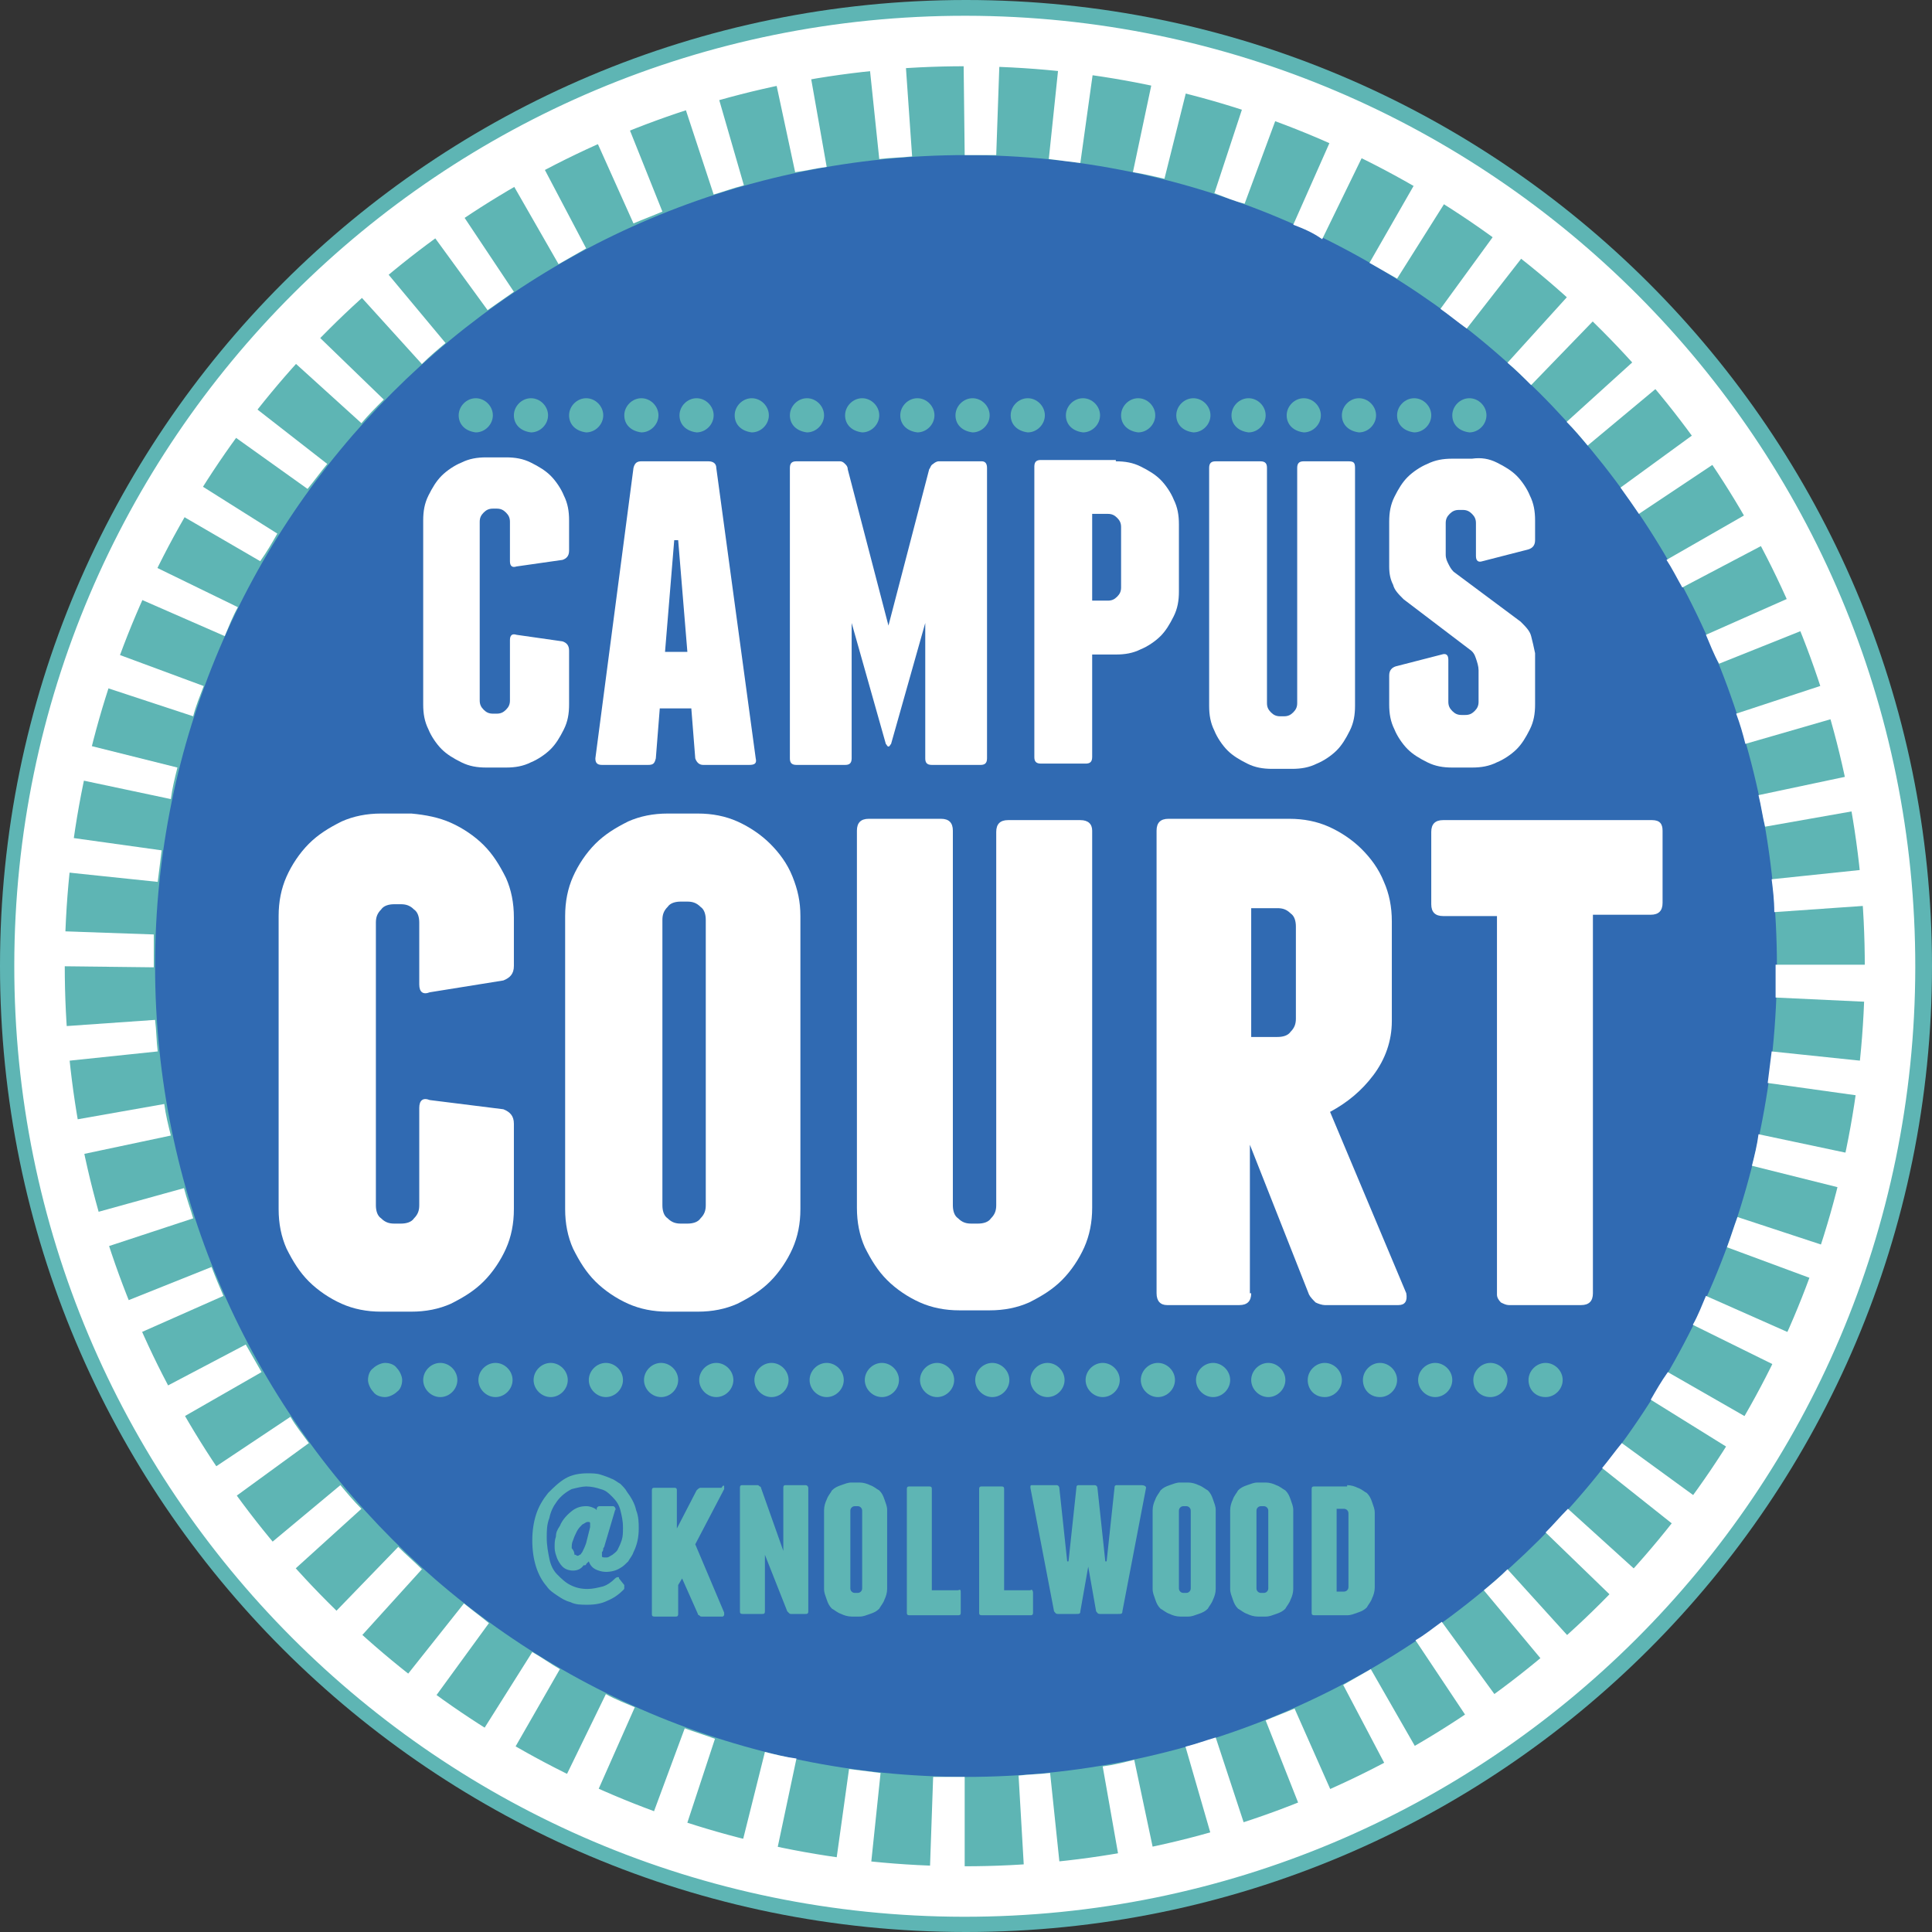 <?xml version="1.0" encoding="UTF-8"?>
<svg xmlns="http://www.w3.org/2000/svg" width="147" height="147" viewBox="0 0 147 147" fill="none">
  <rect x="0" y="0" width="147" height="147" fill="#333333" stroke="none"/>
  <path d="M147 73.5C147 114.1 114.1 147 73.5 147C32.9 147 0 114.1 0 73.5C0 32.9 32.9 0 73.5 0C114 0 147 32.9 147 73.5Z" fill="#5EB5B4"></path>
  <path d="M135.2 73.5C135.2 107.6 107.6 135.2 73.5 135.2C39.4 135.2 11.8 107.6 11.8 73.5C11.8 39.4 39.4 11.8 73.5 11.8C107.5 11.8 135.2 39.4 135.2 73.5Z" fill="#306AB2"></path>
  <path d="M73.4 11.8L73.3 3.2H73.4C74.3 3.2 75.2 3.2 76.1 3.2L75.8 11.8C75 11.8 74.2 11.8 73.4 11.8ZM66.9 12.1L66 3.5C66.9 3.4 67.8 3.3 68.8 3.3L69.4 11.9C68.5 12 67.7 12 66.9 12.1ZM79.8 12.1L80.7 3.5C81.6 3.6 82.5 3.7 83.4 3.8L82.2 12.4C81.4 12.3 80.6 12.2 79.8 12.1ZM60.5 13.1L58.7 4.7C59.6 4.5 60.5 4.3 61.4 4.2L62.9 12.7C62.1 12.8 61.3 13 60.5 13.1ZM86.2 13.1L88 4.6C88.9 4.8 89.8 5 90.7 5.2L88.6 13.6C87.7 13.4 86.9 13.2 86.2 13.1ZM51.6 6.6C52.5 6.3 53.4 6 54.2 5.8L56.6 14.1C55.8 14.3 55 14.6 54.3 14.8L51.6 6.6ZM92.4 14.7L95.1 6.5C96 6.8 96.9 7.1 97.7 7.4L94.7 15.5C93.9 15.3 93.2 15 92.4 14.7ZM44.7 9.2C45.5 8.8 46.4 8.5 47.2 8.1L50.4 16.1C49.7 16.4 48.9 16.7 48.2 17L44.7 9.2ZM98.4 17.1L101.9 9.2C102.7 9.6 103.6 10 104.4 10.4L100.6 18.2C99.9 17.7 99.2 17.4 98.4 17.1ZM42.5 20.1L38.2 12.6C39 12.1 39.8 11.7 40.6 11.3L44.6 18.9C43.9 19.3 43.2 19.7 42.5 20.1ZM104.2 20L108.5 12.5C109.3 13 110.1 13.4 110.9 13.9L106.3 21.2C105.6 20.8 104.9 20.4 104.2 20ZM32 16.6C32.7 16.1 33.5 15.5 34.3 15L39.1 22.2C38.4 22.7 37.8 23.1 37.1 23.6L32 16.6ZM109.6 23.5L114.7 16.5C115.4 17 116.2 17.6 116.9 18.2L111.6 25C110.9 24.5 110.3 24 109.6 23.5ZM32.1 27.7L26.3 21.3C27 20.7 27.7 20.1 28.4 19.5L33.9 26.1C33.3 26.6 32.7 27.1 32.1 27.7ZM114.7 27.6L120.5 21.2C121.2 21.8 121.9 22.4 122.5 23.1L116.5 29.3C115.9 28.7 115.3 28.1 114.7 27.6ZM27.5 32.2L21.1 26.4C21.7 25.7 22.3 25 23 24.4L29.2 30.4C28.6 31 28 31.6 27.5 32.2ZM119.2 32.1L125.6 26.3C126.2 27 126.8 27.7 127.4 28.4L120.8 33.9C120.3 33.3 119.8 32.7 119.2 32.1ZM16.4 32.2C16.9 31.5 17.5 30.7 18.1 30L24.9 35.3C24.4 35.9 23.9 36.6 23.4 37.2L16.4 32.2ZM123.3 37.1L130.3 32C130.8 32.7 131.4 33.5 131.9 34.3L124.7 39.1C124.3 38.5 123.8 37.8 123.3 37.1ZM12.4 38.4C12.9 37.6 13.3 36.8 13.8 36L21.1 40.6C20.7 41.3 20.3 42 19.8 42.7L12.4 38.4ZM126.8 42.6L134.3 38.3C134.8 39.1 135.2 39.9 135.6 40.7L128 44.7C127.6 44 127.2 43.2 126.8 42.6ZM9.1 44.9C9.5 44.1 9.9 43.2 10.3 42.4L18.1 46.2C17.7 46.9 17.4 47.7 17.1 48.4L9.1 44.9ZM129.8 48.3L137.7 44.8C138.1 45.6 138.4 46.5 138.8 47.3L130.8 50.5C130.4 49.8 130.1 49 129.8 48.3ZM14.7 54.5L6.5 51.8C6.8 50.9 7.1 50 7.4 49.2L15.5 52.2C15.2 53 14.9 53.7 14.7 54.5ZM132.1 54.3L140.3 51.6C140.6 52.5 140.9 53.4 141.1 54.2L132.8 56.6C132.6 55.8 132.4 55.1 132.1 54.3ZM4.5 59C4.7 58.1 4.9 57.2 5.1 56.3L13.5 58.4C13.3 59.2 13.1 60 13 60.8L4.5 59ZM133.8 60.5L142.3 58.7C142.5 59.6 142.7 60.5 142.8 61.4L134.3 62.9C134.1 62.1 134 61.3 133.8 60.5ZM3.4 66.2C3.5 65.3 3.6 64.4 3.7 63.5L12.3 64.7C12.2 65.5 12.1 66.3 12 67.1L3.4 66.2ZM134.8 66.9L143.4 66C143.5 66.9 143.6 67.8 143.6 68.8L135 69.4C135 68.5 134.9 67.7 134.8 66.9ZM3 73.5C3 72.6 3 71.7 3.1 70.8L11.7 71.1C11.7 71.9 11.7 72.7 11.7 73.5V73.6L3 73.5ZM135.1 75.9C135.1 75.1 135.1 74.3 135.1 73.5V73.4H143.7V73.5C143.7 74.4 143.7 75.3 143.6 76.3L135.1 75.9ZM3.2 78.2L11.8 77.6C11.9 78.4 11.9 79.2 12 80L3.4 80.9C3.3 80 3.2 79.1 3.2 78.2ZM134.5 82.4C134.6 81.6 134.7 80.8 134.8 80L143.4 80.9C143.3 81.8 143.2 82.7 143.1 83.6L134.5 82.4ZM4 85.5L12.5 84C12.6 84.8 12.8 85.6 13 86.4L4.5 88.2C4.4 87.3 4.2 86.4 4 85.5ZM133.3 88.7C133.5 87.9 133.7 87.1 133.8 86.3L142.3 88.1C142.1 89 141.9 89.9 141.7 90.8L133.3 88.7ZM5.7 92.7L14 90.4C14.2 91.2 14.5 92 14.7 92.7L6.5 95.4C6.2 94.4 5.9 93.6 5.7 92.7ZM131.4 94.9C131.7 94.1 131.9 93.4 132.2 92.6L140.4 95.3C140.1 96.2 139.8 97.1 139.5 97.9L131.4 94.9ZM8.1 99.6L16.1 96.4C16.4 97.2 16.7 97.9 17 98.6L9.1 102.1C8.7 101.4 8.4 100.5 8.1 99.6ZM128.8 100.8C129.2 100.1 129.5 99.3 129.8 98.6L137.7 102.1C137.3 102.9 136.9 103.8 136.5 104.6L128.8 100.8ZM11.1 106.3L18.7 102.3C19.1 103 19.5 103.7 19.9 104.4L12.4 108.7C12 107.9 11.6 107.1 11.1 106.3ZM125.6 106.5C126 105.8 126.4 105.1 126.9 104.4L134.4 108.7C133.9 109.5 133.5 110.3 133 111.1L125.6 106.5ZM14.9 112.6L22.1 107.8C22.5 108.5 23 109.1 23.5 109.8L16.5 114.9C15.9 114.2 15.4 113.4 14.9 112.6ZM121.9 111.7C122.4 111.1 122.9 110.4 123.4 109.8L130.4 114.9C129.9 115.6 129.3 116.4 128.7 117.1L121.9 111.7ZM19.3 118.5L25.9 113C26.4 113.6 26.9 114.2 27.5 114.8L21.1 120.6C20.5 119.9 19.9 119.2 19.3 118.5ZM117.6 116.6C118.2 116 118.7 115.4 119.3 114.8L125.7 120.6C125.1 121.3 124.5 122 123.8 122.6L117.6 116.6ZM24.3 123.9L30.3 117.7C30.9 118.3 31.5 118.8 32.1 119.4L26.3 125.8C25.7 125.2 25 124.6 24.3 123.9ZM112.9 121C113.5 120.5 114.1 120 114.7 119.4L120.5 125.8C119.8 126.4 119.1 127 118.4 127.6L112.9 121ZM29.9 128.8L35.3 122C35.9 122.5 36.6 123 37.2 123.5L32.1 130.5C31.3 129.9 30.6 129.4 29.9 128.8ZM107.7 124.8C108.4 124.4 109 123.9 109.7 123.4L114.8 130.4C114.1 130.9 113.3 131.5 112.5 132L107.7 124.8ZM35.9 133L40.5 125.7C41.2 126.1 41.9 126.6 42.6 127L38.3 134.5C37.4 134 36.7 133.5 35.9 133ZM102.2 128.2C102.9 127.8 103.6 127.4 104.3 127L108.6 134.5C107.8 135 107 135.4 106.2 135.8L102.2 128.2ZM42.3 136.7L46.1 128.9C46.8 129.3 47.6 129.6 48.3 129.9L44.8 137.8C44 137.5 43.1 137.1 42.3 136.7ZM96.3 130.9C97 130.6 97.8 130.3 98.5 130L102 137.9C101.2 138.3 100.3 138.6 99.5 139L96.3 130.9ZM49.1 139.6L52.1 131.5C52.9 131.8 53.6 132 54.4 132.3L51.7 140.5C50.8 140.2 49.9 139.9 49.1 139.6ZM90.2 132.9C91 132.7 91.8 132.4 92.5 132.2L95.2 140.4C94.3 140.7 93.4 141 92.6 141.2L90.2 132.9ZM56.1 141.7L58.2 133.3C59 133.5 59.8 133.7 60.6 133.8L58.8 142.3C57.9 142.2 57 142 56.1 141.7ZM83.9 134.4C84.7 134.3 85.5 134.1 86.3 133.9L88.1 142.4C87.2 142.6 86.3 142.8 85.4 142.9L83.9 134.4ZM63.4 143.2L64.6 134.6C65.4 134.7 66.2 134.8 67 134.9L66.1 143.5C65.2 143.4 64.3 143.3 63.4 143.2ZM77.5 135.1C78.3 135 79.1 135 79.9 134.9L80.8 143.5C79.9 143.6 79 143.7 78 143.7L77.5 135.1ZM70.7 143.8L71 135.2C71.8 135.2 72.6 135.2 73.4 135.2V143.8C72.5 143.9 71.6 143.9 70.7 143.8Z" fill="white"></path>
  <path d="M34.3 62.6C35.2 63 36.1 63.6 36.8 64.3C37.5 65 38 65.8 38.5 66.8C38.9 67.7 39.1 68.7 39.1 69.8V73.5C39.1 74.1 38.8 74.4 38.3 74.6L32.7 75.5C32.2 75.7 31.9 75.5 31.9 74.9V70.2C31.9 69.8 31.8 69.4 31.5 69.2C31.2 68.9 30.9 68.8 30.5 68.8H30C29.6 68.8 29.2 68.9 29 69.2C28.7 69.5 28.6 69.8 28.6 70.2V91.7C28.6 92.1 28.7 92.5 29 92.7C29.3 93 29.6 93.1 30 93.1H30.5C30.9 93.1 31.3 93 31.5 92.7C31.8 92.4 31.9 92.1 31.9 91.7V84.3C31.9 83.7 32.2 83.5 32.7 83.7L38.3 84.4C38.8 84.6 39.1 84.9 39.1 85.5V92C39.1 93.1 38.9 94.1 38.5 95C38.1 95.9 37.5 96.8 36.8 97.5C36.1 98.2 35.3 98.7 34.3 99.2C33.4 99.6 32.4 99.8 31.3 99.8H29C27.9 99.8 26.9 99.6 26 99.2C25.1 98.8 24.2 98.2 23.5 97.5C22.8 96.8 22.3 96 21.8 95C21.4 94.1 21.2 93.1 21.2 92V69.7C21.2 68.6 21.4 67.6 21.8 66.7C22.2 65.8 22.8 64.9 23.5 64.2C24.2 63.5 25 63 26 62.5C26.9 62.1 27.9 61.9 29 61.9H31.3C32.4 62 33.4 62.2 34.3 62.6Z" fill="white"></path>
  <path d="M53.7 70C53.7 69.6 53.6 69.2 53.3 69C53 68.7 52.7 68.6 52.3 68.6H51.8C51.4 68.6 51 68.7 50.8 69C50.5 69.3 50.4 69.6 50.4 70V91.7C50.4 92.1 50.5 92.5 50.8 92.7C51.1 93 51.4 93.1 51.8 93.1H52.3C52.7 93.1 53.1 93 53.3 92.7C53.6 92.4 53.7 92.1 53.7 91.7V70ZM60.9 92C60.9 93.1 60.7 94.1 60.3 95C59.9 95.9 59.3 96.8 58.6 97.5C57.9 98.2 57.1 98.7 56.1 99.2C55.2 99.6 54.2 99.8 53.1 99.8H50.8C49.7 99.8 48.7 99.6 47.8 99.2C46.9 98.8 46 98.2 45.3 97.5C44.6 96.8 44.1 96 43.6 95C43.2 94.1 43 93.1 43 92V69.7C43 68.6 43.2 67.6 43.6 66.7C44 65.8 44.6 64.9 45.3 64.2C46 63.5 46.8 63 47.8 62.5C48.7 62.1 49.7 61.9 50.8 61.9H53.1C54.2 61.9 55.2 62.1 56.1 62.5C57 62.9 57.9 63.5 58.6 64.2C59.3 64.9 59.9 65.7 60.3 66.7C60.7 67.7 60.9 68.6 60.9 69.7V92Z" fill="white"></path>
  <path d="M83.1 63.2V91.9C83.1 93 82.9 94 82.5 94.9C82.1 95.8 81.5 96.7 80.8 97.4C80.1 98.1 79.3 98.6 78.3 99.1C77.4 99.5 76.4 99.7 75.3 99.7H73C71.9 99.7 70.9 99.5 70 99.1C69.1 98.7 68.2 98.1 67.5 97.4C66.8 96.7 66.3 95.9 65.8 94.9C65.4 94 65.2 93 65.2 91.9V63.2C65.2 62.6 65.5 62.3 66.1 62.3H71.6C72.2 62.3 72.5 62.6 72.5 63.2V91.7C72.5 92.1 72.6 92.5 72.9 92.7C73.2 93 73.5 93.1 73.9 93.1H74.4C74.8 93.1 75.2 93 75.4 92.7C75.7 92.4 75.8 92.1 75.8 91.7V63.3C75.8 62.7 76.1 62.4 76.7 62.4H82.2C82.8 62.4 83.1 62.7 83.1 63.2Z" fill="white"></path>
  <path d="M95.2 78.9H97.2C97.6 78.9 98 78.8 98.2 78.5C98.5 78.2 98.6 77.9 98.6 77.5V70.5C98.6 70.1 98.5 69.7 98.2 69.5C97.9 69.2 97.6 69.1 97.2 69.1H95.2V78.9ZM95.2 98.4C95.2 99 94.9 99.3 94.3 99.3H88.8C88.3 99.3 88 99 88 98.4V63.2C88 62.6 88.3 62.3 88.9 62.3H98.1C99.2 62.3 100.2 62.5 101.1 62.9C102 63.3 102.9 63.9 103.6 64.6C104.3 65.3 104.9 66.1 105.3 67.1C105.7 68 105.9 69 105.9 70.1V77.7C105.9 79.2 105.4 80.6 104.5 81.8C103.6 83 102.5 83.9 101.2 84.6L107 98.4C107.1 99 106.9 99.3 106.4 99.3H100.8C100.6 99.3 100.3 99.2 100.1 99.1C99.9 98.9 99.7 98.7 99.6 98.5L95.1 87.1V98.4H95.2Z" fill="white"></path>
  <path d="M126.5 63.2V68.7C126.5 69.3 126.2 69.6 125.6 69.6H121.2V98.4C121.2 99 120.9 99.3 120.3 99.3H114.8C114.6 99.3 114.4 99.2 114.2 99.1C114 98.9 113.9 98.7 113.9 98.5V69.7H109.8C109.2 69.7 108.9 69.4 108.9 68.8V63.3C108.9 62.7 109.2 62.4 109.8 62.4H125.7C126.3 62.4 126.5 62.7 126.5 63.2Z" fill="white"></path>
  <path d="M40.4 35.2C41 35.5 41.5 35.8 41.9 36.2C42.3 36.6 42.7 37.2 42.9 37.7C43.2 38.3 43.3 38.9 43.3 39.6V41.9C43.3 42.3 43.1 42.5 42.8 42.6L39.3 43.1C39 43.2 38.8 43.1 38.8 42.7V39.7C38.8 39.4 38.7 39.2 38.5 39C38.3 38.8 38.1 38.7 37.8 38.7H37.5C37.2 38.7 37 38.8 36.8 39C36.6 39.2 36.5 39.4 36.5 39.7V53.3C36.5 53.6 36.6 53.8 36.8 54C37 54.2 37.2 54.3 37.5 54.3H37.8C38.1 54.3 38.3 54.2 38.5 54C38.7 53.8 38.8 53.6 38.8 53.3V48.7C38.8 48.3 39 48.2 39.3 48.3L42.8 48.8C43.1 48.9 43.3 49.1 43.3 49.5V53.6C43.3 54.3 43.2 54.9 42.9 55.5C42.6 56.1 42.3 56.6 41.9 57C41.5 57.4 40.9 57.8 40.4 58C39.8 58.3 39.2 58.4 38.5 58.4H37C36.3 58.4 35.7 58.3 35.1 58C34.5 57.7 34 57.4 33.6 57C33.2 56.6 32.8 56 32.6 55.5C32.3 54.9 32.2 54.3 32.2 53.6V39.6C32.2 38.9 32.3 38.3 32.6 37.7C32.9 37.1 33.2 36.6 33.6 36.2C34 35.8 34.6 35.4 35.1 35.2C35.7 34.9 36.3 34.8 37 34.8H38.5C39.2 34.8 39.8 34.9 40.4 35.2Z" fill="white"></path>
  <path d="M52.3 49.6L51.6 41.1H51.3L50.6 49.6H52.3ZM57.5 57.7C57.6 58.1 57.4 58.2 57 58.2H53.5C53.2 58.2 53 58 52.9 57.7L52.6 53.9H50.2L49.9 57.7C49.8 58.1 49.7 58.2 49.3 58.2H45.8C45.4 58.2 45.3 58 45.3 57.7L48.2 35.6C48.3 35.2 48.5 35.1 48.8 35.1H53.9C54.3 35.1 54.5 35.3 54.5 35.6L57.5 57.7Z" fill="white"></path>
  <path d="M75.1 35.6V57.7C75.1 58.1 74.9 58.2 74.6 58.2H70.9C70.5 58.2 70.4 58 70.4 57.7V47.4L67.8 56.6C67.7 56.7 67.7 56.8 67.6 56.8C67.5 56.8 67.5 56.7 67.4 56.6L64.8 47.4V57.7C64.8 58.1 64.6 58.2 64.3 58.2H60.6C60.2 58.2 60.1 58 60.1 57.7V35.6C60.1 35.2 60.3 35.1 60.6 35.1H63.9C64.1 35.1 64.2 35.2 64.3 35.3C64.4 35.4 64.5 35.5 64.5 35.7L67.6 47.6L70.7 35.7C70.8 35.6 70.8 35.4 71 35.3C71.1 35.2 71.3 35.1 71.4 35.1H74.7C74.9 35.1 75.1 35.2 75.1 35.6Z" fill="white"></path>
  <path d="M85.3 40.1C85.3 39.8 85.2 39.6 85 39.4C84.8 39.2 84.6 39.1 84.3 39.1H83.1V45.7H84.3C84.6 45.7 84.8 45.6 85 45.4C85.2 45.2 85.3 45 85.3 44.7V40.1ZM84.9 35.1C85.6 35.1 86.2 35.2 86.8 35.5C87.4 35.8 87.9 36.1 88.3 36.5C88.7 36.9 89.1 37.5 89.3 38C89.6 38.6 89.7 39.2 89.7 39.9V45C89.7 45.7 89.6 46.3 89.3 46.9C89 47.5 88.7 48 88.3 48.4C87.9 48.8 87.3 49.2 86.8 49.4C86.2 49.7 85.6 49.8 84.9 49.8H83.1V57.6C83.1 58 82.9 58.1 82.6 58.1H79.2C78.8 58.1 78.7 57.9 78.7 57.6V35.5C78.7 35.1 78.9 35 79.2 35H84.9V35.1Z" fill="white"></path>
  <path d="M103.1 35.6V53.7C103.1 54.4 103 55 102.7 55.6C102.4 56.2 102.1 56.7 101.7 57.1C101.3 57.5 100.7 57.9 100.2 58.1C99.6 58.4 99 58.5 98.3 58.5H96.8C96.1 58.5 95.5 58.4 94.9 58.1C94.3 57.8 93.8 57.5 93.4 57.1C93 56.7 92.6 56.1 92.4 55.6C92.1 55 92 54.4 92 53.7V35.6C92 35.2 92.2 35.1 92.5 35.1H95.9C96.3 35.1 96.4 35.3 96.4 35.6V53.5C96.4 53.8 96.5 54 96.7 54.2C96.9 54.4 97.1 54.5 97.4 54.5H97.7C98 54.5 98.2 54.4 98.4 54.2C98.6 54 98.7 53.8 98.7 53.5V35.6C98.7 35.2 98.9 35.1 99.2 35.1H102.6C103 35.1 103.1 35.2 103.1 35.6Z" fill="white"></path>
  <path d="M113.9 35.2C114.5 35.5 115 35.8 115.4 36.2C115.8 36.6 116.2 37.2 116.4 37.7C116.7 38.3 116.8 38.9 116.8 39.6V41.1C116.8 41.5 116.6 41.7 116.3 41.8L112.8 42.7C112.5 42.8 112.3 42.7 112.3 42.3V39.8C112.3 39.5 112.2 39.3 112 39.1C111.8 38.9 111.6 38.8 111.3 38.8H111C110.7 38.8 110.5 38.9 110.3 39.1C110.1 39.3 110 39.5 110 39.8V42.2C110 42.5 110.1 42.7 110.2 42.9C110.3 43.1 110.4 43.3 110.6 43.5L115.7 47.3C116.1 47.7 116.4 48 116.5 48.4C116.6 48.8 116.7 49.2 116.8 49.7V53.6C116.8 54.3 116.7 54.9 116.4 55.5C116.1 56.1 115.8 56.6 115.4 57C115 57.4 114.4 57.8 113.9 58C113.3 58.3 112.7 58.4 112 58.4H110.5C109.8 58.4 109.2 58.3 108.6 58C108 57.7 107.5 57.4 107.1 57C106.7 56.6 106.3 56 106.1 55.5C105.8 54.9 105.7 54.3 105.7 53.6V51.4C105.7 51 105.9 50.8 106.2 50.7L109.7 49.8C110 49.7 110.2 49.8 110.2 50.2V53.4C110.2 53.7 110.3 53.9 110.5 54.1C110.7 54.3 110.9 54.4 111.2 54.4H111.5C111.8 54.4 112 54.3 112.2 54.1C112.4 53.9 112.5 53.7 112.5 53.4V51C112.5 50.7 112.4 50.4 112.3 50.1C112.2 49.8 112.1 49.6 111.8 49.4L106.8 45.6C106.4 45.2 106.1 44.9 106 44.5C105.8 44.1 105.7 43.7 105.7 43.1V39.7C105.7 39 105.8 38.4 106.1 37.8C106.4 37.2 106.7 36.7 107.1 36.3C107.5 35.9 108.1 35.5 108.6 35.3C109.2 35 109.8 34.9 110.5 34.9H112C112.7 34.8 113.3 34.9 113.9 35.2Z" fill="white"></path>
  <path d="M43.7 118.2C43.7 118.3 43.7 118.3 43.8 118.3C43.9 118.4 44 118.4 44.1 118.3C44.2 118.3 44.2 118.2 44.3 118.1C44.4 117.9 44.5 117.7 44.6 117.4L44.9 116.2C44.9 116.1 44.9 116 44.9 115.9C44.9 115.8 44.8 115.8 44.8 115.8C44.8 115.8 44.8 115.8 44.7 115.8C44.6 115.8 44.5 115.9 44.3 116C44.2 116.1 44 116.3 43.9 116.5C43.8 116.7 43.7 116.9 43.6 117.2C43.5 117.4 43.5 117.6 43.5 117.8C43.6 117.9 43.7 118.1 43.7 118.2ZM43.6 119.5C43.3 119.5 43 119.4 42.8 119.2C42.6 119 42.5 118.8 42.4 118.6C42.3 118.3 42.2 118.1 42.2 117.7C42.2 117.4 42.2 117.2 42.3 116.9C42.3 116.6 42.4 116.4 42.6 116.1C42.8 115.6 43.2 115.2 43.6 114.9C43.9 114.7 44.2 114.6 44.6 114.6C44.9 114.6 45.1 114.7 45.3 114.8L45.4 114.9V114.8C45.4 114.7 45.5 114.6 45.6 114.6H46.6C46.7 114.6 46.7 114.6 46.8 114.7C46.8 114.8 46.9 114.8 46.8 114.9L46 117.6C46 117.6 46 117.7 45.9 117.8C45.9 117.9 45.9 118 45.8 118.1C45.8 118.2 45.8 118.3 45.8 118.4C45.8 118.5 45.9 118.5 46 118.5C46.1 118.5 46.1 118.5 46.2 118.5C46.3 118.5 46.4 118.4 46.6 118.3C46.7 118.2 46.9 118.1 47 117.9C47.1 117.7 47.2 117.5 47.3 117.2C47.4 116.9 47.4 116.6 47.4 116.2C47.4 115.7 47.3 115.3 47.2 114.9C47.1 114.5 46.9 114.2 46.6 113.9C46.3 113.6 46.1 113.4 45.7 113.3C45.4 113.2 45 113.1 44.6 113.1C44.3 113.1 43.9 113.2 43.5 113.3C43.1 113.5 42.7 113.8 42.4 114.2C42.1 114.6 41.9 115 41.8 115.5C41.6 116 41.6 116.5 41.6 117C41.6 117.6 41.7 118.1 41.8 118.6C41.9 119.1 42.1 119.5 42.4 119.8C42.7 120.1 43 120.4 43.4 120.6C43.8 120.8 44.2 120.9 44.7 120.9C45.1 120.9 45.5 120.8 45.9 120.7C46.2 120.6 46.5 120.4 46.8 120.1C46.8 120.1 46.9 120 47 120C47.1 120 47.1 120 47.1 120.1L47.5 120.6C47.5 120.6 47.5 120.7 47.5 120.8C47.5 120.9 47.5 120.9 47.4 121C47.1 121.3 46.7 121.6 46.2 121.8C45.8 122 45.3 122.1 44.7 122.1C44.2 122.1 43.8 122.1 43.4 121.9C43 121.8 42.7 121.6 42.4 121.4C42.1 121.2 41.8 121 41.6 120.7C40.9 119.9 40.5 118.7 40.5 117.2C40.5 116.5 40.6 115.8 40.8 115.2C41 114.6 41.3 114.1 41.7 113.6C42.1 113.2 42.5 112.8 43 112.5C43.5 112.2 44.1 112.1 44.7 112.1C45 112.1 45.4 112.1 45.7 112.2C46 112.3 46.3 112.4 46.5 112.5C46.8 112.6 47 112.8 47.2 112.9C47.4 113.1 47.6 113.3 47.7 113.5C48 113.9 48.3 114.4 48.4 114.9C48.6 115.4 48.6 115.9 48.6 116.3C48.6 116.9 48.5 117.5 48.2 118.1C48.1 118.4 47.9 118.6 47.8 118.8C47.6 119 47.4 119.2 47.2 119.3C46.9 119.5 46.5 119.6 46.1 119.6C45.8 119.6 45.5 119.5 45.3 119.4C45.1 119.3 44.9 119.1 44.8 118.8C44.7 118.9 44.7 118.9 44.6 119C44.6 119.1 44.5 119.1 44.4 119.1C44.2 119.4 43.9 119.5 43.6 119.5Z" fill="#5EB5B4"></path>
  <path d="M55.1 113.1C55.1 113.1 55.1 113.2 55.1 113.3L52.9 117.5L55.1 122.7C55.1 122.8 55.1 122.8 55.1 122.9L55 123H53.4C53.3 123 53.3 123 53.2 122.9C53.1 122.9 53.1 122.8 53.1 122.8L51.9 120.1L51.6 120.6V122.8C51.6 123 51.5 123 51.4 123H49.8C49.6 123 49.6 122.9 49.6 122.8V113.4C49.6 113.2 49.7 113.2 49.8 113.2H51.3C51.5 113.2 51.5 113.3 51.5 113.4V116.3L53 113.4C53.1 113.3 53.2 113.2 53.3 113.2H54.9C55 113 55.1 113 55.1 113.1Z" fill="#5EB5B4"></path>
  <path d="M61.5 113.2V122.6C61.5 122.8 61.4 122.8 61.3 122.8H60.2C60.1 122.8 60.1 122.8 60 122.7C59.9 122.6 59.9 122.6 59.9 122.6L58.2 118.3V122.6C58.2 122.8 58.1 122.8 58 122.8H56.5C56.3 122.8 56.3 122.7 56.3 122.6V113.2C56.3 113 56.4 113 56.5 113H57.6C57.7 113 57.7 113 57.8 113.1C57.9 113.1 57.9 113.2 57.9 113.2L59.6 118V113.2C59.6 113 59.7 113 59.8 113H61.3C61.4 113 61.5 113.1 61.5 113.2Z" fill="#5EB5B4"></path>
  <path d="M65.6 115C65.6 114.9 65.6 114.8 65.5 114.7C65.4 114.6 65.3 114.6 65.2 114.6H65.1C65 114.6 64.9 114.6 64.8 114.7C64.7 114.8 64.7 114.9 64.7 115V120.8C64.7 120.9 64.7 121 64.8 121.1C64.9 121.2 65 121.2 65.1 121.2H65.2C65.3 121.2 65.4 121.2 65.5 121.1C65.6 121 65.6 120.9 65.6 120.8V115ZM67.5 120.9C67.5 121.2 67.4 121.5 67.3 121.7C67.2 122 67 122.2 66.9 122.4C66.7 122.6 66.5 122.7 66.2 122.8C65.9 122.9 65.7 123 65.4 123H64.8C64.5 123 64.2 122.9 64 122.8C63.7 122.7 63.5 122.5 63.3 122.4C63.1 122.2 63 122 62.9 121.7C62.8 121.4 62.7 121.2 62.7 120.9V114.9C62.7 114.6 62.8 114.3 62.9 114.1C63 113.8 63.2 113.6 63.3 113.4C63.5 113.2 63.7 113.1 64 113C64.3 112.9 64.5 112.8 64.8 112.8H65.4C65.7 112.8 66 112.9 66.2 113C66.5 113.1 66.7 113.3 66.9 113.4C67.1 113.6 67.2 113.8 67.3 114.1C67.4 114.4 67.5 114.6 67.5 114.9V120.9Z" fill="#5EB5B4"></path>
  <path d="M73.1 121.2V122.7C73.1 122.9 73 122.9 72.9 122.9H70.7H69.2C69 122.9 69 122.8 69 122.7V113.3C69 113.1 69.1 113.1 69.2 113.1H70.7C70.9 113.1 70.9 113.2 70.9 113.3V121H72.9C73.1 120.9 73.1 121 73.1 121.2Z" fill="#5EB5B4"></path>
  <path d="M78.6 121.2V122.7C78.6 122.9 78.5 122.9 78.4 122.9H76.2H74.7C74.5 122.9 74.5 122.8 74.5 122.7V113.3C74.5 113.1 74.6 113.1 74.7 113.1H76.2C76.4 113.1 76.4 113.2 76.4 113.3V121H78.4C78.5 120.9 78.6 121 78.6 121.2Z" fill="#5EB5B4"></path>
  <path d="M87.2 113.2L85.4 122.6C85.4 122.8 85.3 122.8 85.1 122.8H83.7C83.5 122.8 83.5 122.7 83.4 122.6L82.8 119.2L82.2 122.6C82.2 122.8 82.1 122.8 81.9 122.8H80.5C80.3 122.8 80.3 122.7 80.2 122.6L78.4 113.2C78.4 113 78.4 113 78.6 113H80.4C80.5 113 80.6 113.1 80.6 113.2L81.2 118.8H81.3L81.9 113.2C81.9 113 82 113 82.1 113H83.3C83.4 113 83.5 113.1 83.5 113.2L84.1 118.8H84.2L84.8 113.2C84.8 113 84.9 113 85 113H86.8C87.1 113 87.2 113.1 87.2 113.2Z" fill="#5EB5B4"></path>
  <path d="M90.6 115C90.6 114.9 90.6 114.8 90.5 114.7C90.4 114.6 90.3 114.6 90.2 114.6H90.1C90 114.6 89.9 114.6 89.8 114.7C89.7 114.8 89.7 114.9 89.7 115V120.8C89.7 120.9 89.7 121 89.8 121.1C89.9 121.2 90 121.2 90.1 121.2H90.2C90.3 121.2 90.4 121.2 90.5 121.1C90.6 121 90.6 120.9 90.6 120.8V115ZM92.5 120.9C92.5 121.2 92.4 121.5 92.3 121.7C92.2 122 92 122.2 91.9 122.4C91.7 122.6 91.5 122.7 91.2 122.8C90.9 122.9 90.7 123 90.4 123H89.8C89.5 123 89.2 122.9 89 122.8C88.7 122.7 88.5 122.5 88.3 122.4C88.1 122.2 88 122 87.9 121.7C87.8 121.4 87.7 121.2 87.7 120.9V114.9C87.7 114.6 87.8 114.3 87.9 114.1C88 113.8 88.2 113.6 88.3 113.4C88.5 113.2 88.7 113.1 89 113C89.3 112.9 89.5 112.8 89.8 112.8H90.4C90.7 112.8 91 112.9 91.2 113C91.5 113.1 91.7 113.3 91.9 113.4C92.1 113.6 92.2 113.8 92.3 114.1C92.4 114.4 92.5 114.6 92.5 114.9V120.9Z" fill="#5EB5B4"></path>
  <path d="M96.5 115C96.5 114.9 96.5 114.8 96.4 114.7C96.3 114.6 96.2 114.6 96.1 114.6H96C95.9 114.6 95.8 114.6 95.7 114.7C95.6 114.8 95.6 114.9 95.6 115V120.8C95.6 120.9 95.6 121 95.7 121.1C95.8 121.2 95.9 121.2 96 121.2H96.1C96.2 121.2 96.3 121.2 96.4 121.1C96.5 121 96.5 120.9 96.5 120.8V115ZM98.4 120.9C98.4 121.2 98.3 121.5 98.2 121.7C98.1 122 97.9 122.2 97.8 122.4C97.6 122.6 97.4 122.7 97.1 122.8C96.8 122.9 96.6 123 96.3 123H95.7C95.4 123 95.1 122.9 94.9 122.8C94.6 122.7 94.4 122.5 94.2 122.4C94 122.2 93.9 122 93.8 121.7C93.7 121.4 93.6 121.2 93.6 120.9V114.9C93.6 114.6 93.7 114.3 93.8 114.1C93.9 113.8 94.1 113.6 94.2 113.4C94.4 113.2 94.6 113.1 94.9 113C95.2 112.9 95.4 112.8 95.7 112.8H96.3C96.6 112.8 96.9 112.9 97.1 113C97.4 113.1 97.6 113.3 97.8 113.4C98 113.6 98.1 113.8 98.2 114.1C98.3 114.4 98.4 114.6 98.4 114.9V120.9Z" fill="#5EB5B4"></path>
  <path d="M102.6 115.2C102.6 115.1 102.6 115 102.5 114.9C102.4 114.8 102.3 114.8 102.2 114.8H101.7V121.1H102.2C102.3 121.1 102.4 121.1 102.5 121C102.6 120.9 102.6 120.8 102.6 120.7V115.2ZM102.5 113C102.8 113 103.1 113.1 103.3 113.2C103.6 113.3 103.8 113.5 104 113.6C104.2 113.8 104.3 114 104.4 114.3C104.5 114.6 104.6 114.8 104.6 115.1V120.8C104.6 121.1 104.5 121.4 104.4 121.6C104.3 121.9 104.1 122.1 104 122.3C103.8 122.5 103.6 122.6 103.3 122.7C103 122.8 102.8 122.9 102.5 122.9H100C99.8 122.9 99.8 122.8 99.8 122.7V113.3C99.8 113.1 99.9 113.1 100 113.1H102.5V113Z" fill="#5EB5B4"></path>
  <path d="M143.807 73.611C143.857 34.73 112.379 3.17 73.498 3.12C34.617 3.07 3.057 34.548 3.007 73.429C2.957 112.31 34.435 143.87 73.316 143.92C112.197 143.97 143.757 112.492 143.807 73.611Z" stroke="white" stroke-width="3.841" stroke-miterlimit="10" stroke-linecap="round" stroke-linejoin="round"></path>
  <path d="M28.4 105.9C28.2 105.7 28 105.3 28 105C28 104.7 28.1 104.3 28.4 104.1C28.6 103.9 29 103.7 29.3 103.7C29.6 103.7 30 103.8 30.2 104.1C30.4 104.3 30.6 104.7 30.6 105C30.6 105.3 30.5 105.7 30.2 105.9C30 106.1 29.6 106.3 29.3 106.3C29 106.3 28.6 106.2 28.4 105.9Z" fill="#5EB5B4"></path>
  <path d="M32.2 105C32.2 104.3 32.8 103.7 33.5 103.7C34.2 103.7 34.8 104.3 34.8 105C34.8 105.7 34.2 106.3 33.5 106.3C32.8 106.3 32.2 105.7 32.2 105ZM36.4 105C36.4 104.3 37 103.7 37.7 103.7C38.4 103.7 39 104.3 39 105C39 105.7 38.4 106.3 37.7 106.3C37 106.3 36.4 105.7 36.4 105ZM40.6 105C40.6 104.3 41.2 103.7 41.9 103.7C42.6 103.7 43.2 104.3 43.2 105C43.2 105.7 42.6 106.3 41.9 106.3C41.2 106.3 40.6 105.7 40.6 105ZM44.8 105C44.8 104.3 45.4 103.7 46.1 103.7C46.8 103.7 47.4 104.3 47.4 105C47.4 105.7 46.8 106.3 46.1 106.3C45.4 106.3 44.8 105.7 44.8 105ZM49 105C49 104.3 49.6 103.7 50.3 103.7C51 103.7 51.6 104.3 51.6 105C51.6 105.7 51 106.3 50.3 106.3C49.6 106.3 49 105.7 49 105ZM53.2 105C53.2 104.3 53.8 103.7 54.5 103.7C55.2 103.7 55.8 104.3 55.8 105C55.8 105.7 55.2 106.3 54.5 106.3C53.8 106.3 53.2 105.7 53.2 105ZM57.4 105C57.4 104.3 58 103.7 58.7 103.7C59.4 103.7 60 104.3 60 105C60 105.7 59.4 106.3 58.7 106.3C58 106.3 57.4 105.7 57.4 105ZM61.6 105C61.6 104.3 62.2 103.7 62.9 103.7C63.6 103.7 64.2 104.3 64.2 105C64.2 105.7 63.6 106.3 62.9 106.3C62.2 106.3 61.6 105.7 61.6 105ZM65.8 105C65.8 104.3 66.4 103.7 67.1 103.7C67.8 103.7 68.4 104.3 68.4 105C68.4 105.7 67.8 106.3 67.1 106.3C66.4 106.3 65.8 105.7 65.8 105ZM70 105C70 104.3 70.6 103.7 71.3 103.7C72 103.7 72.6 104.3 72.6 105C72.6 105.7 72 106.3 71.3 106.3C70.6 106.3 70 105.7 70 105ZM74.2 105C74.2 104.3 74.8 103.7 75.5 103.7C76.2 103.7 76.8 104.3 76.8 105C76.8 105.7 76.2 106.3 75.5 106.3C74.8 106.3 74.2 105.7 74.2 105ZM78.4 105C78.4 104.3 79 103.7 79.7 103.7C80.4 103.7 81 104.3 81 105C81 105.7 80.4 106.3 79.7 106.3C79 106.3 78.4 105.7 78.4 105ZM82.6 105C82.6 104.3 83.2 103.7 83.9 103.7C84.6 103.7 85.2 104.3 85.2 105C85.2 105.7 84.6 106.3 83.9 106.3C83.2 106.3 82.6 105.7 82.6 105ZM86.8 105C86.8 104.3 87.4 103.7 88.1 103.7C88.8 103.7 89.4 104.3 89.4 105C89.4 105.7 88.8 106.3 88.1 106.3C87.4 106.3 86.8 105.7 86.8 105ZM91 105C91 104.3 91.6 103.7 92.3 103.7C93 103.7 93.6 104.3 93.6 105C93.6 105.7 93 106.3 92.3 106.3C91.6 106.3 91 105.7 91 105ZM95.2 105C95.2 104.3 95.8 103.7 96.5 103.7C97.2 103.7 97.8 104.3 97.8 105C97.8 105.7 97.2 106.3 96.5 106.3C95.8 106.3 95.2 105.7 95.2 105ZM99.5 105C99.5 104.3 100.1 103.7 100.8 103.7C101.5 103.7 102.1 104.3 102.1 105C102.1 105.7 101.5 106.3 100.8 106.3C100 106.3 99.5 105.7 99.5 105ZM103.7 105C103.7 104.3 104.3 103.7 105 103.7C105.7 103.7 106.3 104.3 106.3 105C106.3 105.7 105.7 106.3 105 106.3C104.2 106.3 103.7 105.7 103.7 105ZM107.9 105C107.9 104.3 108.5 103.7 109.2 103.7C109.9 103.7 110.5 104.3 110.5 105C110.5 105.7 109.9 106.3 109.2 106.3C108.5 106.3 107.9 105.7 107.9 105ZM112.1 105C112.1 104.3 112.7 103.7 113.4 103.7C114.1 103.7 114.7 104.3 114.7 105C114.7 105.7 114.1 106.3 113.4 106.3C112.6 106.3 112.1 105.7 112.1 105ZM116.3 105C116.3 104.3 116.9 103.7 117.6 103.7C118.3 103.7 118.9 104.3 118.9 105C118.9 105.7 118.3 106.3 117.6 106.3C116.8 106.3 116.3 105.7 116.3 105Z" fill="#5EB5B4"></path>
  <path d="M34.9 31.6C34.9 30.9 35.5 30.3 36.2 30.3C36.9 30.3 37.5 30.9 37.5 31.6C37.5 32.3 36.9 32.9 36.2 32.9C35.4 32.8 34.9 32.3 34.9 31.6ZM39.1 31.6C39.1 30.9 39.7 30.3 40.4 30.3C41.1 30.3 41.7 30.9 41.7 31.6C41.7 32.3 41.1 32.9 40.4 32.9C39.6 32.8 39.1 32.3 39.1 31.6ZM43.3 31.6C43.3 30.9 43.9 30.3 44.6 30.3C45.3 30.3 45.9 30.9 45.9 31.6C45.9 32.3 45.3 32.9 44.6 32.9C43.8 32.8 43.3 32.3 43.3 31.6ZM47.5 31.6C47.5 30.9 48.1 30.3 48.8 30.3C49.5 30.3 50.1 30.9 50.1 31.6C50.1 32.3 49.5 32.9 48.8 32.9C48 32.8 47.5 32.3 47.5 31.6ZM51.7 31.6C51.7 30.9 52.3 30.3 53 30.3C53.7 30.3 54.3 30.9 54.3 31.6C54.3 32.3 53.7 32.9 53 32.9C52.2 32.8 51.7 32.3 51.7 31.6ZM55.9 31.6C55.9 30.9 56.5 30.3 57.2 30.3C57.9 30.3 58.5 30.9 58.5 31.6C58.5 32.3 57.9 32.9 57.2 32.9C56.4 32.8 55.9 32.3 55.9 31.6ZM60.1 31.6C60.1 30.9 60.7 30.3 61.4 30.3C62.1 30.3 62.7 30.9 62.7 31.6C62.7 32.3 62.1 32.9 61.4 32.9C60.6 32.8 60.1 32.3 60.1 31.6ZM64.3 31.6C64.3 30.9 64.9 30.3 65.6 30.3C66.3 30.3 66.9 30.9 66.9 31.6C66.9 32.3 66.3 32.9 65.6 32.9C64.8 32.8 64.3 32.3 64.3 31.6ZM68.5 31.6C68.5 30.9 69.1 30.3 69.8 30.3C70.5 30.3 71.1 30.9 71.1 31.6C71.1 32.3 70.5 32.9 69.8 32.9C69 32.8 68.5 32.3 68.5 31.6ZM72.7 31.6C72.7 30.9 73.3 30.3 74 30.3C74.7 30.3 75.3 30.9 75.3 31.6C75.3 32.3 74.7 32.9 74 32.9C73.2 32.8 72.7 32.3 72.7 31.6ZM76.9 31.6C76.9 30.9 77.5 30.3 78.2 30.3C78.9 30.3 79.5 30.9 79.5 31.6C79.5 32.3 78.9 32.9 78.2 32.9C77.4 32.8 76.9 32.3 76.9 31.6ZM81.1 31.6C81.1 30.9 81.7 30.3 82.4 30.3C83.1 30.3 83.7 30.9 83.7 31.6C83.7 32.3 83.1 32.9 82.4 32.9C81.6 32.8 81.1 32.3 81.1 31.6ZM85.3 31.6C85.3 30.9 85.9 30.3 86.6 30.3C87.3 30.3 87.9 30.9 87.9 31.6C87.9 32.3 87.3 32.9 86.6 32.9C85.8 32.8 85.3 32.3 85.3 31.6ZM89.5 31.6C89.5 30.9 90.1 30.3 90.8 30.3C91.5 30.3 92.1 30.9 92.1 31.6C92.1 32.3 91.5 32.9 90.8 32.9C90 32.8 89.5 32.3 89.5 31.6ZM93.7 31.6C93.7 30.9 94.3 30.3 95 30.3C95.7 30.3 96.3 30.9 96.3 31.6C96.3 32.3 95.7 32.9 95 32.9C94.2 32.8 93.7 32.3 93.7 31.6ZM97.9 31.6C97.9 30.9 98.5 30.3 99.2 30.3C99.9 30.3 100.5 30.9 100.5 31.6C100.5 32.3 99.9 32.9 99.2 32.9C98.4 32.8 97.9 32.3 97.9 31.6ZM102.1 31.6C102.1 30.9 102.7 30.3 103.4 30.3C104.1 30.3 104.7 30.9 104.7 31.6C104.7 32.3 104.1 32.9 103.4 32.9C102.6 32.8 102.1 32.3 102.1 31.6ZM106.3 31.6C106.3 30.9 106.9 30.3 107.6 30.3C108.3 30.3 108.9 30.9 108.9 31.6C108.9 32.3 108.3 32.9 107.6 32.9C106.8 32.8 106.3 32.3 106.3 31.6ZM110.5 31.6C110.5 30.9 111.1 30.3 111.8 30.3C112.5 30.3 113.1 30.9 113.1 31.6C113.1 32.3 112.5 32.9 111.8 32.9C111 32.8 110.5 32.3 110.5 31.6Z" fill="#5EB5B4"></path>
</svg>
